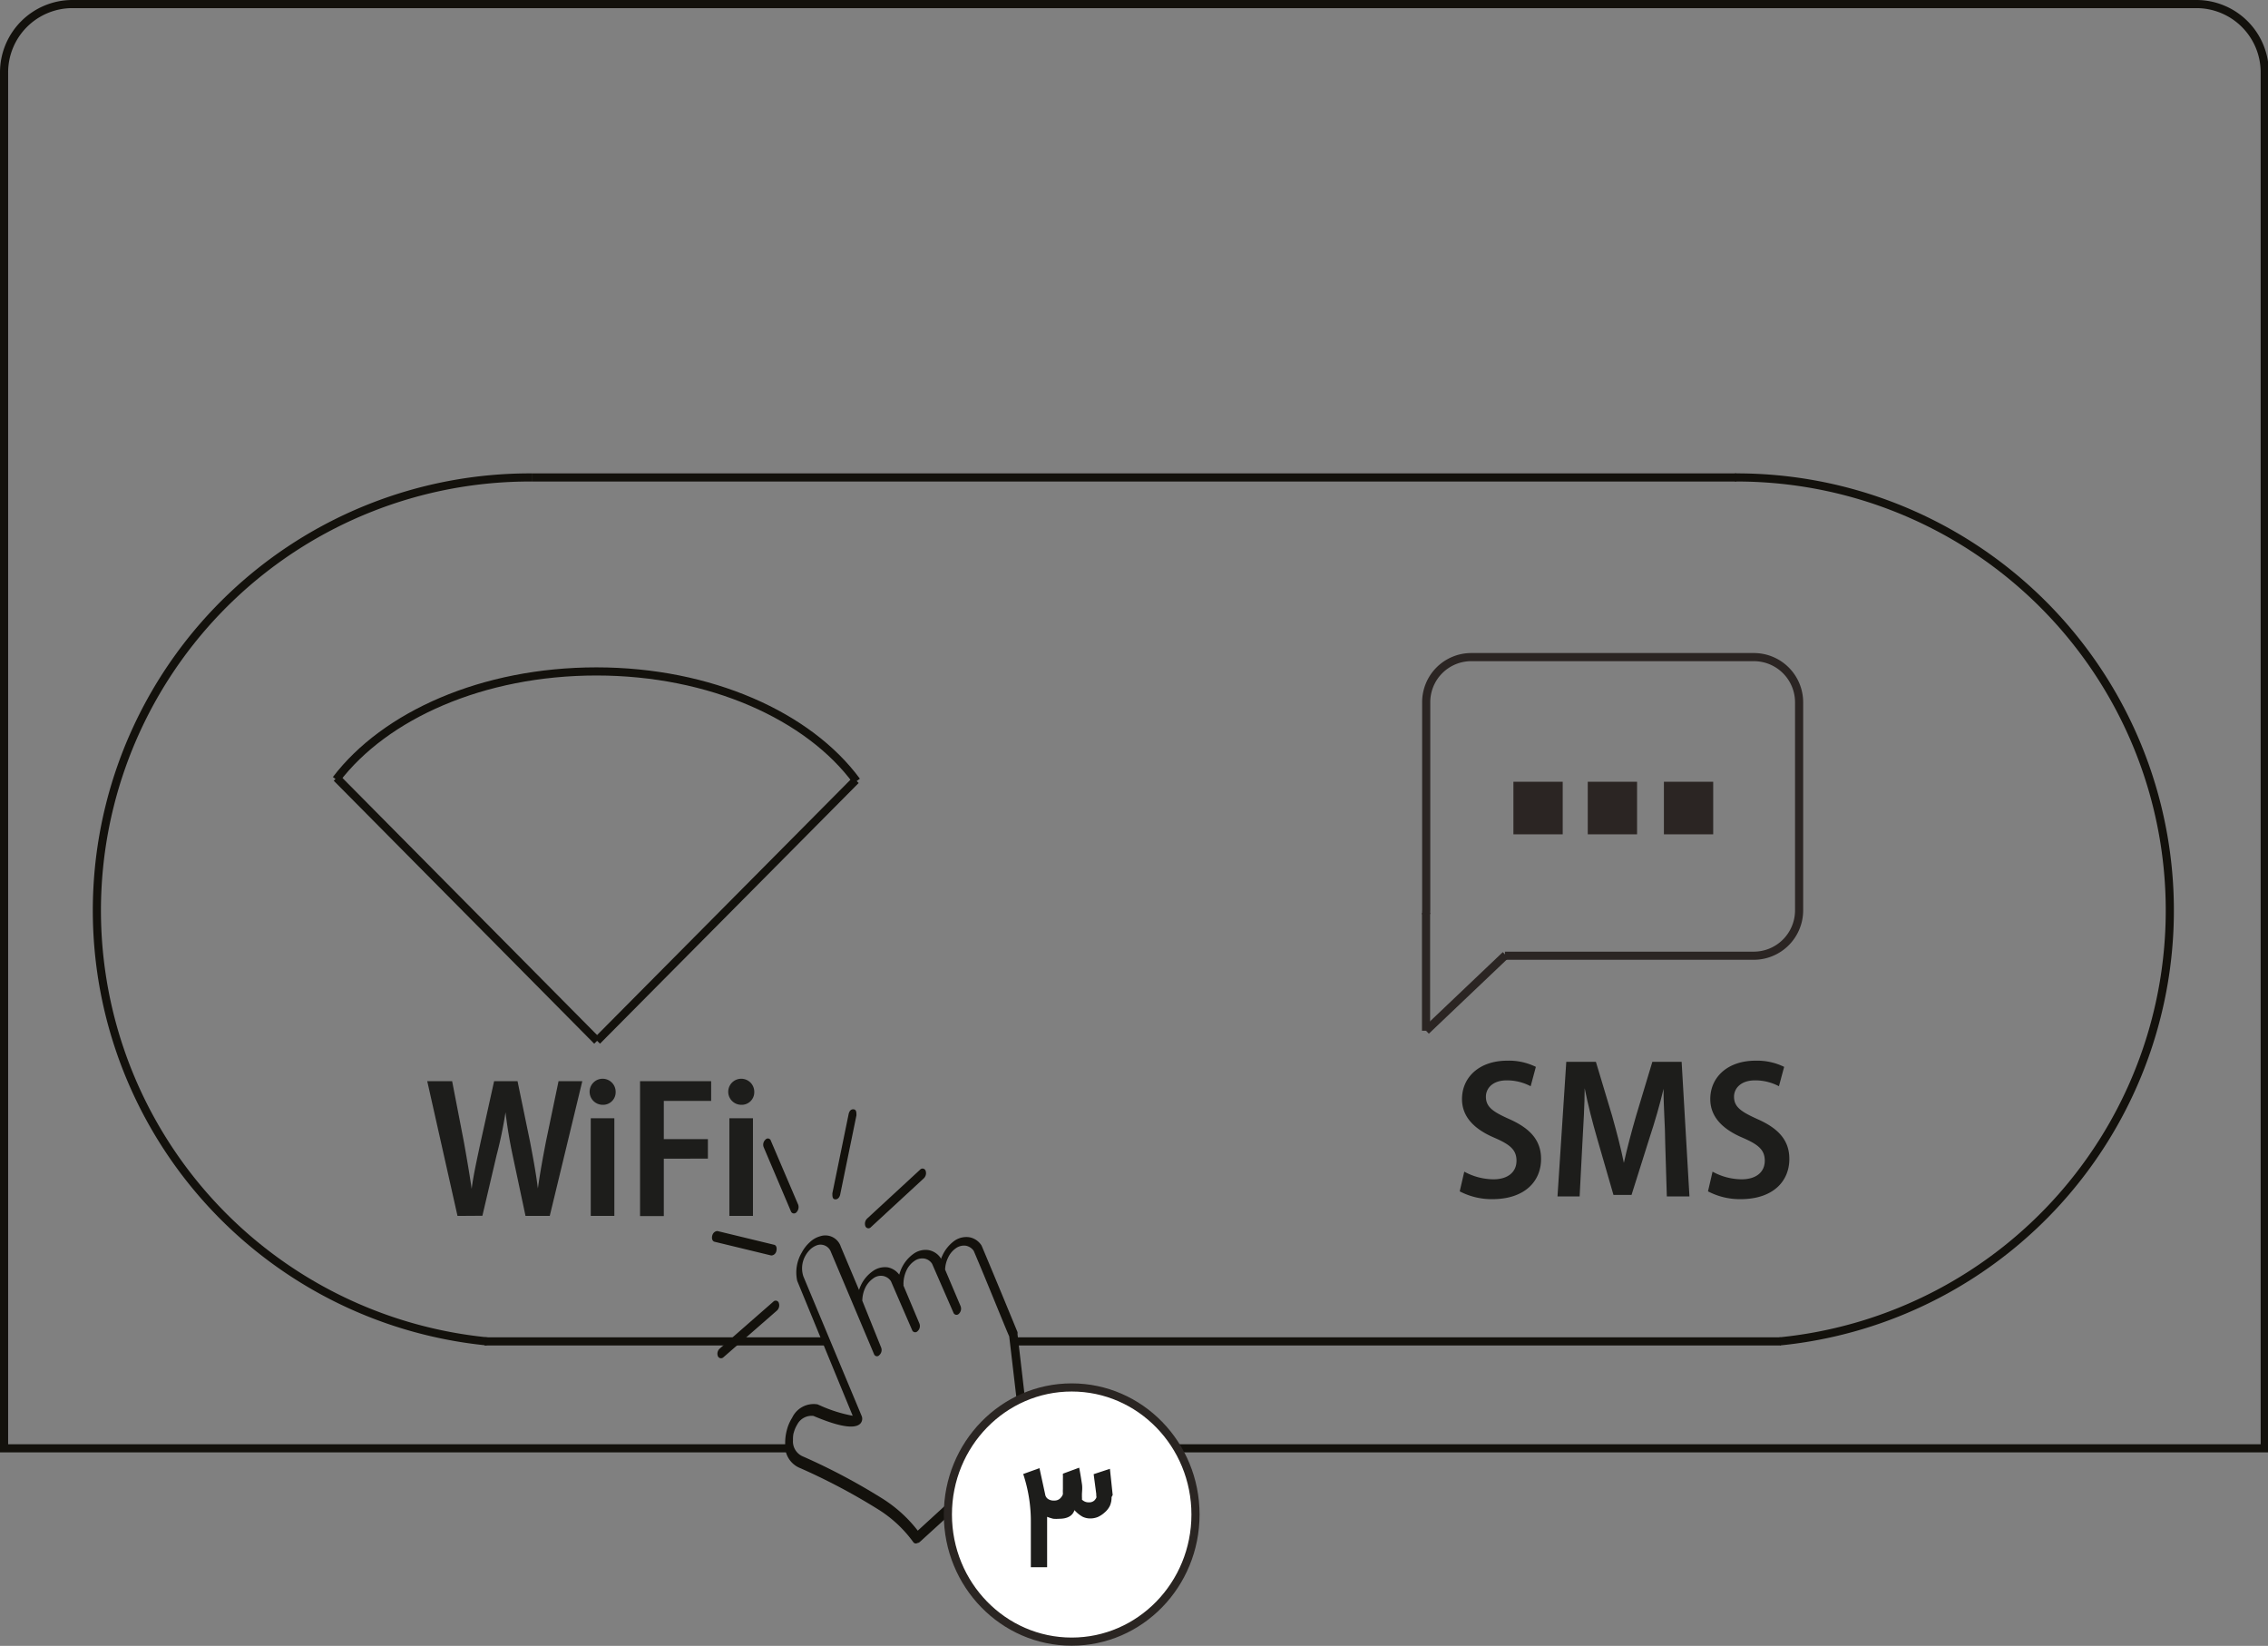 <?xml version="1.0" encoding="UTF-8"?> <svg xmlns="http://www.w3.org/2000/svg" viewBox="0 0 139.4 101.14"><rect x="0" y="0" width="139.4" height="101.14" fill="#808080" stroke="none"/><defs><style>.cls-1,.cls-2{fill:none;}.cls-1{stroke:#13110c;}.cls-1,.cls-2,.cls-3,.cls-6{stroke-miterlimit:10;stroke-width:0.5px;}.cls-2,.cls-3{stroke:#2b2523;}.cls-3{fill:#2b2523;}.cls-4{fill:#1d1d1b;}.cls-5{fill:#13110c;}.cls-6{fill:#fff;stroke:#2a2522;}</style></defs><g id="Layer_2" data-name="Layer 2"><g id="Layer_1-2" data-name="Layer 1"><line class="cls-1" x1="36.7" y1="63.96" x2="20.69" y2="47.8"></line><line class="cls-1" x1="36.7" y1="63.96" x2="52.6" y2="47.94"></line><path class="cls-1" d="M20.66,47.9c3-3.94,9-6.64,16-6.64S49.71,44,52.65,48"></path><path class="cls-2" d="M87.66,56.18a1.93,1.93,0,0,1,0-.24V43.16a2.77,2.77,0,0,1,2.78-2.78h17.35a2.78,2.78,0,0,1,2.79,2.78V55.94a2.79,2.79,0,0,1-2.79,2.79H92.5"></path><line class="cls-2" x1="92.54" y1="58.69" x2="87.65" y2="63.34"></line><line class="cls-2" x1="87.65" y1="56.1" x2="87.65" y2="63.34"></line><rect class="cls-3" x="93.27" y="48.29" width="2.53" height="2.73"></rect><rect class="cls-3" x="97.84" y="48.29" width="2.53" height="2.73"></rect><rect class="cls-3" x="102.52" y="48.29" width="2.53" height="2.73"></rect><line class="cls-1" x1="32.68" y1="29.34" x2="106.71" y2="29.34"></line><line class="cls-1" x1="62.31" y1="82.43" x2="109.45" y2="82.43"></line><line class="cls-1" x1="29.78" y1="82.43" x2="50.87" y2="82.43"></line><path class="cls-1" d="M32.68,29.34a26.61,26.61,0,0,0-2.74,53.09"></path><path class="cls-1" d="M106.64,29.34a26.61,26.61,0,0,1,2.74,53.09"></path><path class="cls-4" d="M90,72a3.81,3.81,0,0,0,1.79.47c.91,0,1.42-.46,1.42-1.14s-.41-1-1.35-1.41c-1.23-.52-2-1.28-2-2.38,0-1.34,1.06-2.36,2.78-2.36a3.74,3.74,0,0,1,1.76.38l-.32,1.19a3.12,3.12,0,0,0-1.47-.36c-.89,0-1.28.51-1.28,1,0,.64.43.93,1.46,1.39,1.32.59,1.93,1.34,1.93,2.44,0,1.37-1,2.47-3,2.47a4.25,4.25,0,0,1-2-.48Z"></path><path class="cls-4" d="M102.35,70.24c0-1-.11-2.26-.1-3.33h0c-.24,1-.55,2.07-.86,3l-1.11,3.52H99.17l-1-3.46c-.29-1-.57-2.09-.77-3.1h0c0,1-.08,2.3-.14,3.38l-.17,3.27H95.73l.54-8.27h1.82l1,3.33c.28,1,.53,1.95.72,2.88h0c.2-.91.46-1.88.75-2.89l1-3.32h1.8l.48,8.27h-1.39Z"></path><path class="cls-4" d="M105.26,72a3.77,3.77,0,0,0,1.78.47c.92,0,1.43-.46,1.43-1.14s-.41-1-1.35-1.41c-1.23-.52-2-1.28-2-2.38,0-1.34,1.06-2.36,2.78-2.36a3.77,3.77,0,0,1,1.76.38l-.32,1.19a3.12,3.12,0,0,0-1.47-.36c-.89,0-1.29.51-1.29,1,0,.64.44.93,1.46,1.39,1.33.59,1.94,1.34,1.94,2.44,0,1.37-1,2.47-3,2.47a4.22,4.22,0,0,1-2-.48Z"></path><path class="cls-4" d="M28.12,74.72l-1.86-8.28h1.53l.72,3.72c.18,1,.35,2,.48,2.89h0c.12-.91.34-1.87.56-2.91l.82-3.7h1.44l.77,3.73c.19,1,.36,1.9.48,2.86h0c.14-1,.31-1.91.5-2.9l.77-3.69h1.46l-2,8.28H32.3L31.51,71c-.19-.9-.33-1.74-.44-2.65h0A25.46,25.46,0,0,1,30.52,71l-.87,3.71Z"></path><path class="cls-4" d="M37.84,67.1a.77.77,0,0,1-.82.79.8.8,0,1,1,.82-.79Zm-1.53,7.62v-6h1.45v6Z"></path><path class="cls-4" d="M39.34,66.44h4.37v1.21H40.8V70h2.71v1.2H40.8v3.53H39.34Z"></path><path class="cls-4" d="M46.36,67.1a.77.77,0,0,1-.82.79.8.8,0,1,1,.82-.79Zm-1.53,7.62v-6h1.45v6Z"></path><path class="cls-1" d="M48.65,89H.25V4.45A4.2,4.2,0,0,1,4.45.25H135a4.2,4.2,0,0,1,4.2,4.2V89H72.22"></path><path class="cls-5" d="M51.12,76.86ZM47.38,70.1a.19.19,0,0,0-.33-.07.42.42,0,0,0-.11.47l1.67,3.93a.2.2,0,0,0,.34.07.46.46,0,0,0,.11-.47Zm5.26-1.56c0-.18,0-.35-.17-.37s-.27.11-.31.29l-1,4.87c0,.18,0,.35.16.37s.28-.11.32-.29Zm4.14,3.87a.44.44,0,0,0,.11-.47.2.2,0,0,0-.34-.06l-3.25,3a.44.44,0,0,0-.11.47.2.2,0,0,0,.34.06ZM44.1,75.65c-.13,0-.27.09-.32.27s0,.36.15.39l3.47.84c.13,0,.28-.09.32-.28s0-.35-.15-.38Zm.14,7.22a.42.42,0,0,0-.12.46.21.21,0,0,0,.34.08l3.3-2.88a.44.44,0,0,0,.11-.46.2.2,0,0,0-.34-.08ZM55.53,79a.49.49,0,0,0,0-.12,2,2,0,0,1,.18-.8,1.44,1.44,0,0,1,.49-.59.83.83,0,0,1,.61-.15.71.71,0,0,1,.48.32l1.31,3a.2.2,0,0,0,.34.07.43.43,0,0,0,.1-.47l-.95-2.24a1.79,1.79,0,0,1,.18-.73,1.43,1.43,0,0,1,.49-.59.86.86,0,0,1,.6-.15.75.75,0,0,1,.49.32c.83,1.94,2,4.87,2.18,5.25l.72,6.14-6.34,5.8a8.4,8.4,0,0,0-2.22-2,38.23,38.23,0,0,0-4.84-2.56h0a1,1,0,0,1-.61-1h0a1.92,1.92,0,0,1,.07-.58L48.55,88l.23.07v0a1.91,1.91,0,0,1,.22-.53,1,1,0,0,1,1-.53h0l.14.06c.57.23,2.27.93,2.75.4l-.15-.24.15.24a.44.44,0,0,0,.07-.46l-3.58-8.57a1.57,1.57,0,0,1,.11-1.25,1.67,1.67,0,0,1,.34-.44,1.2,1.2,0,0,1,.42-.24.68.68,0,0,1,.82.42h0l2.65,6.28a.19.19,0,0,0,.33.06.42.42,0,0,0,.11-.46L53,79.93a1.94,1.94,0,0,1,.18-.79,1.48,1.48,0,0,1,.49-.58.78.78,0,0,1,.61-.15.75.75,0,0,1,.48.32l1.3,3a.2.2,0,0,0,.34.07.42.42,0,0,0,.11-.47Zm.6,15.76a.19.19,0,0,0,.26.06.26.26,0,0,0,.15-.07l6.59-6a.45.45,0,0,0,.15-.39l-.25.11.25-.11-.74-6.38a.42.42,0,0,0,0-.12l-.23.19.23-.19s-1.35-3.29-2.21-5.32h0l0,0h0a1.12,1.12,0,0,0-.75-.51,1.28,1.28,0,0,0-.92.22,2.31,2.31,0,0,0-.73.89,2.44,2.44,0,0,0-.1.24l0-.05h0a.08.08,0,0,0,0,0h0a1.14,1.14,0,0,0-.76-.51,1.26,1.26,0,0,0-.91.22,2.28,2.28,0,0,0-.74.88,2.86,2.86,0,0,0-.15.41,1.15,1.15,0,0,0-.71-.45,1.27,1.27,0,0,0-.91.23,2.21,2.21,0,0,0-.74.88,2.33,2.33,0,0,0-.11.28l-1.12-2.66s0,0,0,0h0a1,1,0,0,0-1.27-.64,1.49,1.49,0,0,0-.63.36,2.29,2.29,0,0,0-.5.64A2.4,2.4,0,0,0,49,78.71l0,0h0L52.41,87a8.65,8.65,0,0,1-2-.63l-.16-.07h0l-.08.33.08-.33a1.46,1.46,0,0,0-1.56.82,2.64,2.64,0,0,0-.33.77v0h0a3.06,3.06,0,0,0-.1.84h0l.25-.07-.25.07a1.47,1.47,0,0,0,.93,1.49,37.94,37.94,0,0,1,4.78,2.53A7.65,7.65,0,0,1,56.13,94.76Z"></path><ellipse class="cls-6" cx="65.87" cy="93.07" rx="7.61" ry="7.81"></ellipse><path class="cls-4" d="M68.32,92a1.25,1.25,0,0,1-.1.53,1.27,1.27,0,0,1-.32.41h0a1.62,1.62,0,0,1-.42.28,1.22,1.22,0,0,1-.46.09,1.06,1.06,0,0,1-.49-.11,2,2,0,0,1-.49-.4c-.11.35-.43.53-.94.53a2.19,2.19,0,0,1-.36,0,2.78,2.78,0,0,1-.38-.12v3.1h-1V93.58a9.23,9.23,0,0,0-.47-3l1-.36.35,1.61a.42.42,0,0,0,.17.28.61.61,0,0,0,.38.1.5.5,0,0,0,.37-.13h0c.13-.13.18-.24.17-.32a2.34,2.34,0,0,1,0-.26l0-.26,0-.18,0-.19a.23.23,0,0,0,0-.07.28.28,0,0,0,0-.09s0-.06,0-.09,0,0,0-.06l1-.37c.08.4.13.74.17,1s0,.5,0,.65V92a.72.72,0,0,1,0,.15.56.56,0,0,0,.43.17.46.46,0,0,0,.35-.13.94.94,0,0,0,.1-.14.28.28,0,0,0,0-.15V91.8l-.16-1.21,1-.33.17,1.61Z"></path></g></g></svg> 